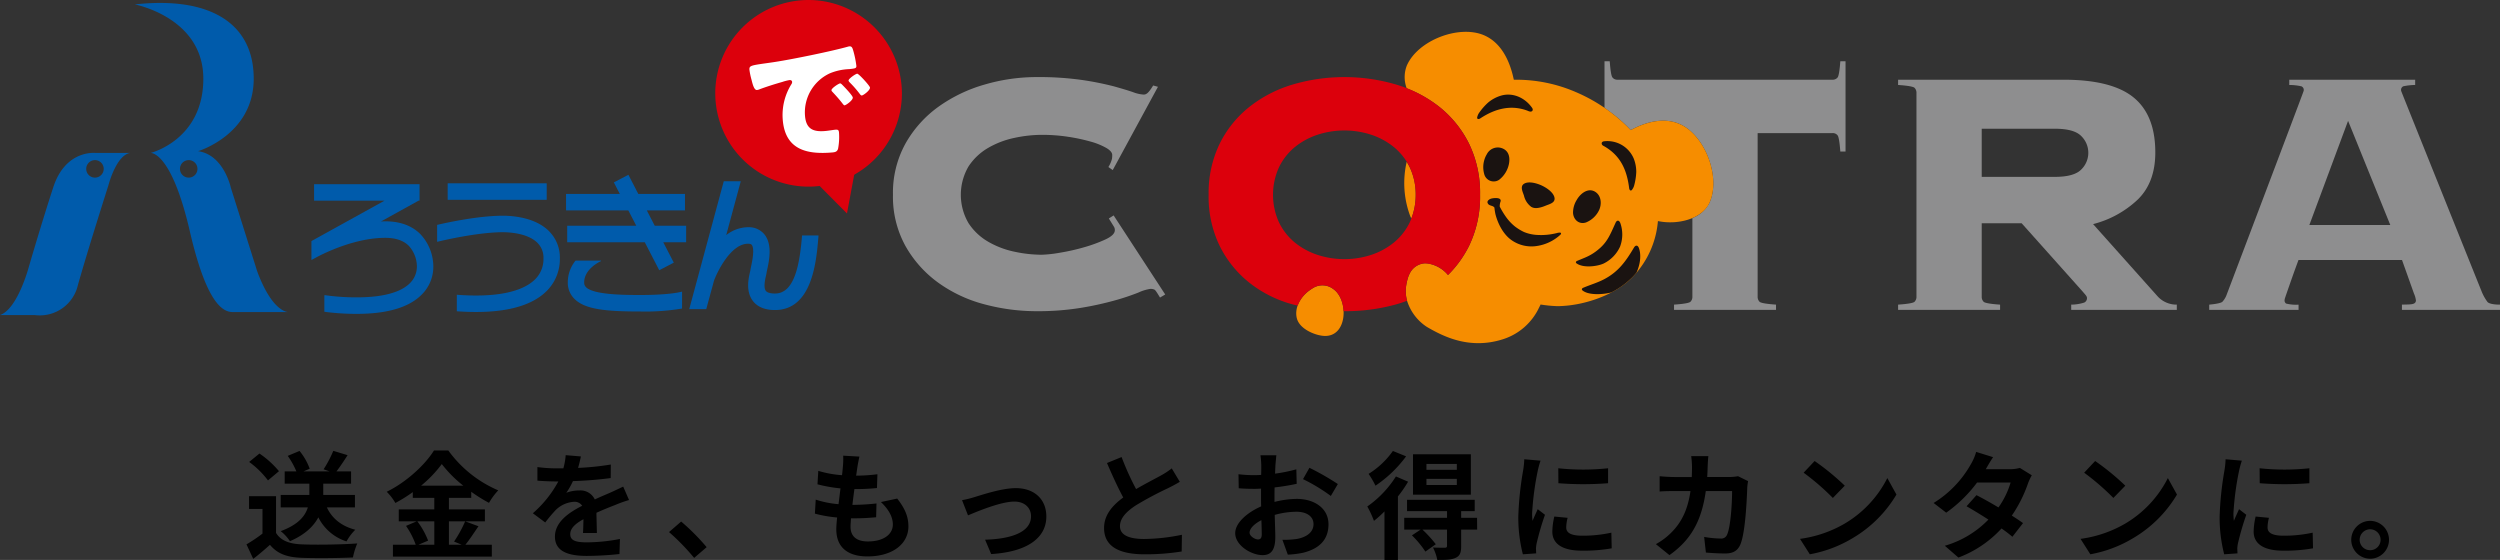 <svg xmlns="http://www.w3.org/2000/svg" width="812.754" height="182.025" viewBox="0 0 812.754 182.025">
  <rect x="0" y="0" width="812.754" height="182.025" fill="#333333" stroke="none"/>
  <g id="グループ_274" data-name="グループ 274" transform="translate(-318 -92.542)">
    <path id="パス_750" data-name="パス 750" d="M-324.786-13.794V-17.86h-10.3v-3.648h9.044V-25.5h-4.75c1.1-1.444,2.394-3.344,3.61-5.282l-4.636-1.406a37.737,37.737,0,0,1-3.154,6l1.938.684h-8.474l2.014-.874a19.662,19.662,0,0,0-3.306-5.776l-3.838,1.6a25.026,25.026,0,0,1,2.812,5.054h-3.8v3.99h8.018v3.648h-9.31v4.066h8.816c-.836,2.736-3.04,5.586-8.816,7.714a14.212,14.212,0,0,1,3,3.268c4.94-2.128,7.714-4.9,9.234-7.752a15.556,15.556,0,0,0,9.158,7.828,16.578,16.578,0,0,1,2.85-3.8c-4.522-1.178-7.562-3.686-9.234-7.258Zm-24.7-11.78a30.43,30.43,0,0,0-6.346-5.738l-3.344,2.736a28.755,28.755,0,0,1,6.118,6Zm-.95,8.132h-8.778V-13.3h4.37v8.018a49.9,49.9,0,0,1-5.206,3.5l2.2,4.712c2.09-1.6,3.762-3.078,5.434-4.56,2.47,2.964,5.586,4.028,10.26,4.218,4.522.19,12.16.114,16.72-.114a23.668,23.668,0,0,1,1.406-4.56c-5.054.38-13.6.494-18.05.3-3.952-.152-6.8-1.178-8.36-3.724Zm51.452,8.17v7.6h-5.13L-301-3a25.637,25.637,0,0,0-3.5-6.27Zm-4.294-11.59a39.641,39.641,0,0,0,6.726-7.03,40.545,40.545,0,0,0,6.992,7.03Zm14.326,11.59a39.468,39.468,0,0,1-3.61,6.574l2.47,1.026h-4.142v-7.6h11.7v-3.876h-11.7V-16.91h7.258v-1.976a48.026,48.026,0,0,0,5.776,3.61,21.227,21.227,0,0,1,3-4.066A38.826,38.826,0,0,1-294.424-32.3H-299.1c-2.812,4.56-8.892,10.26-15.352,13.414a17.714,17.714,0,0,1,2.812,3.648,48.562,48.562,0,0,0,5.662-3.534v1.862h6.992v3.762h-11.552v3.876h5.814L-308.18-7.79a26.109,26.109,0,0,1,3.154,6.118h-7.41V2.2h32.148V-1.672h-8.588c1.33-1.6,2.812-3.914,4.256-6Zm42.826,3.8c-.038-1.71-.114-4.484-.152-6.574,2.318-1.064,4.446-1.9,6.118-2.546a39.9,39.9,0,0,1,4.484-1.6l-1.9-4.37c-1.368.646-2.7,1.292-4.142,1.938-1.558.684-3.154,1.33-5.092,2.242a5.126,5.126,0,0,0-5.016-2.926,11.777,11.777,0,0,0-4.256.76,22.985,22.985,0,0,0,2.166-3.8,122.592,122.592,0,0,0,12.274-.988l.038-4.408a86.9,86.9,0,0,1-10.64,1.1c.456-1.52.722-2.812.912-3.724l-4.94-.418a20.943,20.943,0,0,1-.76,4.294h-1.824a48.281,48.281,0,0,1-6.612-.418V-22.5c2.052.19,4.826.266,6.346.266h.456a36.784,36.784,0,0,1-8.284,10.336l4.028,3a48.2,48.2,0,0,1,3.5-4.142,9.313,9.313,0,0,1,5.89-2.584,2.941,2.941,0,0,1,2.622,1.292c-4.294,2.2-8.854,5.244-8.854,10.032,0,4.864,4.446,6.27,10.336,6.27a104.117,104.117,0,0,0,10.64-.608l.152-4.9a57.559,57.559,0,0,1-10.678,1.1c-3.686,0-5.472-.57-5.472-2.66,0-1.862,1.52-3.344,4.294-4.864-.038,1.634-.076,3.382-.152,4.484Zm35.682,4.6A71.229,71.229,0,0,0-218.728-9.2l-3.952,3.42a71.322,71.322,0,0,1,8.17,8.4Zm56.658-14.668c2.432,2.318,3.876,4.75,3.876,7.3,0,3.116-2.888,5.51-8.132,5.51-3.724,0-5.624-1.71-5.624-4.788,0-.684.076-1.634.152-2.736h1.52c2.318,0,4.522-.152,6.65-.342l.114-4.484a74.649,74.649,0,0,1-7.562.456h-.266c.19-1.672.418-3.458.646-5.13a67.437,67.437,0,0,0,7.334-.342l.152-4.484a55.228,55.228,0,0,1-6.916.456c.19-1.216.3-2.2.418-2.85.152-.988.342-1.976.646-3.344l-5.282-.3a23.7,23.7,0,0,1-.076,3.344c-.076.836-.152,1.862-.3,3a34.882,34.882,0,0,1-7.714-1.406l-.266,4.37a47.038,47.038,0,0,0,7.486,1.33c-.228,1.71-.418,3.458-.646,5.13a32.034,32.034,0,0,1-7.41-1.482l-.266,4.56a42.2,42.2,0,0,0,7.22,1.254c-.152,1.558-.266,2.888-.266,3.8,0,6.27,4.18,8.854,10.108,8.854,8.246,0,13.338-4.1,13.338-9.766,0-3.192-1.14-5.852-3.648-9.044Zm26.372-.608,1.938,4.94c3.23-1.368,10.716-4.484,15.086-4.484,3.268,0,5.4,1.976,5.4,4.788,0,5.13-6.384,7.372-14.934,7.6l1.976,4.674c11.97-.722,17.936-5.4,17.936-12.2,0-5.7-3.99-9.234-9.918-9.234-4.56,0-10.944,2.166-13.49,2.926A32.155,32.155,0,0,1-127.414-16.15Zm68.172-10.336a25.982,25.982,0,0,1-3.458,2.28c-1.786.988-5.054,2.66-8.132,4.446a88.227,88.227,0,0,1-4.712-10.412l-4.75,1.938c1.71,3.99,3.534,7.98,5.282,11.21-3.61,2.66-6.232,5.738-6.232,9.918,0,6.46,5.662,8.55,13.148,8.55A73.6,73.6,0,0,0-56.012.532l.076-5.434A62.94,62.94,0,0,1-68.248-3.534c-5.206,0-7.828-1.444-7.828-4.142,0-2.622,2.09-4.788,5.244-6.84A115.245,115.245,0,0,1-60.344-20.1c1.368-.684,2.584-1.33,3.724-2.014ZM-31.2-3.382c-.988,0-2.736-1.064-2.736-2.2,0-1.33,1.52-2.888,3.838-4.066.076,1.976.114,3.686.114,4.636C-29.982-3.724-30.514-3.382-31.2-3.382ZM-25.84-16.91c0-1.1,0-2.242.038-3.382A72.678,72.678,0,0,0-18.62-21.47l-.114-4.712a51.534,51.534,0,0,1-6.916,1.406c.038-.95.076-1.862.114-2.7.076-.95.228-2.584.3-3.268H-30.4a29.873,29.873,0,0,1,.266,3.306c0,.646,0,1.748-.038,3.078-.76.038-1.482.076-2.166.076a41.227,41.227,0,0,1-5.206-.3l.076,4.56c1.634.152,3.534.19,5.244.19.608,0,1.292-.038,2.014-.076v3.154c0,.874,0,1.748.038,2.622-4.6,2.014-8.436,5.4-8.436,8.7,0,3.99,5.206,7.144,8.892,7.144,2.432,0,4.142-1.216,4.142-5.89,0-1.292-.114-4.18-.19-7.182A26.714,26.714,0,0,1-18.7-12.388c3.268,0,5.548,1.482,5.548,4.028,0,2.736-2.432,4.294-5.472,4.826a28.767,28.767,0,0,1-4.636.266l1.748,4.826A30.659,30.659,0,0,0-16.568.95C-10.6-.532-8.284-3.876-8.284-8.322c0-5.168-4.56-8.246-10.336-8.246a30.629,30.629,0,0,0-7.22.988Zm9.272-6.08a57.165,57.165,0,0,1,9.044,5.472l2.28-3.876a83.129,83.129,0,0,0-9.234-5.282ZM33.44-26.03H23.56v-1.9h9.88Zm0,4.94H23.56v-1.976h9.88ZM38-31.084H19.19v13.148H38ZM12.654-32.148A27.1,27.1,0,0,1,4.75-24.7a28.042,28.042,0,0,1,2.242,3.838A40.232,40.232,0,0,0,16.948-30.4Zm.988,8.284A34.111,34.111,0,0,1,4.332-14.1,33.721,33.721,0,0,1,6.5-9.424,35.7,35.7,0,0,0,9.918-12.5V3.268h4.37V-17.366a40.126,40.126,0,0,0,3.306-4.788ZM40.014-10.412H34.846v-2.166h4.408v-3.686h-22v3.686h13v2.166H16.34v3.838h5.32L18.848-4.712A32.01,32.01,0,0,1,23.218.57L26.6-1.824a39.954,39.954,0,0,0-4.332-4.75h7.98v5.282c0,.418-.152.57-.684.608-.494,0-2.28,0-3.876-.076a15.878,15.878,0,0,1,1.406,4.028c2.584,0,4.484,0,5.89-.646,1.482-.646,1.862-1.71,1.862-3.8v-5.4h5.206Zm26.41-16.112.038,4.864a104.152,104.152,0,0,0,16.15,0v-4.864A76.784,76.784,0,0,1,66.424-26.524ZM65.132-10.83a23.192,23.192,0,0,0-.646,4.9c0,3.838,3.078,6.194,9.576,6.194a52.307,52.307,0,0,0,9.728-.76l-.114-5.092a43.37,43.37,0,0,1-9.424.988c-3.8,0-5.244-.988-5.244-2.66a12.384,12.384,0,0,1,.456-3.154ZM55.366-29.45a28.118,28.118,0,0,1-.38,3.686,104.341,104.341,0,0,0-1.558,14.9A48.041,48.041,0,0,0,54.91,1.444l4.332-.3C59.2.608,59.2,0,59.166-.418a11.055,11.055,0,0,1,.228-1.748,90.729,90.729,0,0,1,2.7-9.234l-2.356-1.824c-.532,1.216-1.14,2.47-1.672,3.8a18.16,18.16,0,0,1-.152-2.432A93.042,93.042,0,0,1,59.736-25.65a31.625,31.625,0,0,1,.912-3.344Zm69.5,5.51a18.552,18.552,0,0,1-2.888.266h-7.144c.076-1.1.114-2.242.152-3.42.038-.912.114-2.508.228-3.382H109.63a28.122,28.122,0,0,1,.266,3.5c0,1.14-.038,2.242-.076,3.306h-5.434c-1.444,0-3.42-.114-5.016-.266v4.978c1.634-.152,3.724-.152,5.016-.152H109.4c-.836,5.776-2.736,10.032-6.27,13.528a21.79,21.79,0,0,1-4.978,3.724l4.408,3.572c6.8-4.826,10.412-10.792,11.818-20.824h8.55c0,4.1-.494,11.7-1.6,14.1a2.021,2.021,0,0,1-2.166,1.33,31.452,31.452,0,0,1-5.32-.532l.57,5.092c1.862.152,4.142.3,6.308.3,2.622,0,4.066-.988,4.9-2.926,1.634-3.876,2.09-14.478,2.242-18.582a16.427,16.427,0,0,1,.266-2.014Zm24.89-4.94-3.572,3.8a79.011,79.011,0,0,1,9.5,8.208l3.876-3.99A79.8,79.8,0,0,0,149.758-28.88Zm-4.75,25.308L148.2,1.444a41.153,41.153,0,0,0,14.1-5.358,40.407,40.407,0,0,0,14.06-14.06l-2.964-5.358A36.033,36.033,0,0,1,159.562-8.55,39.166,39.166,0,0,1,145.008-3.572Zm71.478-23.066a12.066,12.066,0,0,1-3.306.418h-7.79l.038-.038c.456-.8,1.444-2.546,2.356-3.876l-5.51-1.71a16.812,16.812,0,0,1-1.71,3.99,34.783,34.783,0,0,1-12.122,12.616l4.1,3.154a44.719,44.719,0,0,0,10.032-9.8h10.906a27.678,27.678,0,0,1-3.952,8.094c-2.546-1.52-5.13-2.964-7.144-3.99l-3.23,3.61c1.938,1.1,4.522,2.66,7.106,4.332A32.135,32.135,0,0,1,192.09-1.33L196.5,2.508A36.269,36.269,0,0,0,210.52-6.954a44,44,0,0,1,3.534,2.7L217.512-8.7c-.95-.684-2.242-1.558-3.648-2.432a43.742,43.742,0,0,0,5.244-10.412,17.876,17.876,0,0,1,1.254-2.7Zm24.472-2.242-3.572,3.8a79.011,79.011,0,0,1,9.5,8.208l3.876-3.99A79.8,79.8,0,0,0,240.958-28.88Zm-4.75,25.308L239.4,1.444a41.153,41.153,0,0,0,14.1-5.358,40.407,40.407,0,0,0,14.06-14.06l-2.964-5.358A36.033,36.033,0,0,1,250.762-8.55,39.166,39.166,0,0,1,236.208-3.572Zm58.216-22.952.038,4.864a104.152,104.152,0,0,0,16.15,0v-4.864A76.784,76.784,0,0,1,294.424-26.524ZM293.132-10.83a23.191,23.191,0,0,0-.646,4.9c0,3.838,3.078,6.194,9.576,6.194a52.307,52.307,0,0,0,9.728-.76l-.114-5.092a43.37,43.37,0,0,1-9.424.988c-3.8,0-5.244-.988-5.244-2.66a12.385,12.385,0,0,1,.456-3.154Zm-9.766-18.62a28.117,28.117,0,0,1-.38,3.686,104.341,104.341,0,0,0-1.558,14.9A48.04,48.04,0,0,0,282.91,1.444l4.332-.3C287.2.608,287.2,0,287.166-.418a11.057,11.057,0,0,1,.228-1.748,90.731,90.731,0,0,1,2.7-9.234l-2.356-1.824c-.532,1.216-1.14,2.47-1.672,3.8a18.158,18.158,0,0,1-.152-2.432,93.04,93.04,0,0,1,1.824-13.794,31.631,31.631,0,0,1,.912-3.344ZM330.334-9.424a6.171,6.171,0,0,0-6.118,6.156,6.171,6.171,0,0,0,6.118,6.156,6.155,6.155,0,0,0,6.156-6.156A6.155,6.155,0,0,0,330.334-9.424Zm0,9.538a3.389,3.389,0,0,1-3.382-3.382,3.422,3.422,0,0,1,3.382-3.42,3.406,3.406,0,0,1,3.42,3.42A3.374,3.374,0,0,1,330.334.114Z" transform="translate(758.178 271.299)"/>
    <g id="グループ_271" data-name="グループ 271">
      <path id="パス_282" data-name="パス 282" d="M360.338,96.843a9.173,9.173,0,0,0,1.177-2.711,8.225,8.225,0,0,0,.071-1.21q0-1.135-1.91-2.273a22.127,22.127,0,0,0-5.091-2.066,58.129,58.129,0,0,0-7.285-1.562,55.611,55.611,0,0,0-8.628-.641,42.92,42.92,0,0,0-8.908.994,28.719,28.719,0,0,0-8.558,3.276,18.954,18.954,0,0,0-6.363,6.043,18.251,18.251,0,0,0,0,18.353,18.886,18.886,0,0,0,6.363,6.045,28.636,28.636,0,0,0,8.558,3.274,42.618,42.618,0,0,0,8.908.994,40.654,40.654,0,0,0,5.8-.64,67.558,67.558,0,0,0,7.921-1.779,47.091,47.091,0,0,0,7-2.561c2.024-.948,3.041-1.941,3.041-2.989a2.025,2.025,0,0,0-.284-1.135c-.19-.286-.376-.614-1.666-2.687l1.558-1,16.772,25.711-1.693,1c-1.3-2.159-1.558-2.467-1.889-2.612a3.058,3.058,0,0,0-1.2-.212,13.825,13.825,0,0,0-3.963,1.21,77.182,77.182,0,0,1-7.707,2.561,103.115,103.115,0,0,1-11.1,2.419,87.023,87.023,0,0,1-14.284,1.067,65.575,65.575,0,0,1-16.832-2.207,45.257,45.257,0,0,1-14.994-6.97,37.24,37.24,0,0,1-10.748-11.95,33.1,33.1,0,0,1-4.1-16.716,33.125,33.125,0,0,1,4.1-16.716A37.287,37.287,0,0,1,305.154,77.2a48.9,48.9,0,0,1,14.994-7.182A60.21,60.21,0,0,1,336.98,67.6a100.3,100.3,0,0,1,14.635.922,97.424,97.424,0,0,1,10.4,2.062q4.1,1.141,6.363,1.924a11.647,11.647,0,0,0,3.4.782c.847,0,1.555-.378,3.115-2.959l1.559.429L361.752,97.836Z" transform="translate(318 50)" fill="#8e8e8f"/>
      <path id="パス_283" data-name="パス 283" d="M808.7,140.727c.583.6,2.206.852,4.058.852v1.707H780.873v-1.707c2.793-.091,4.409.093,4.554-1.3a7.307,7.307,0,0,0-.641-2.295c-.389-1.109-3.888-10.911-3.888-10.911H747.241q-1.418,3.839-2.264,6.258t-1.342,3.841q-.5,1.429-.707,2.062a3.356,3.356,0,0,0-.214.927,1.228,1.228,0,0,0,.495,1.067,13.063,13.063,0,0,0,4.059.354v1.707H718.217v-1.707c2.041-.187,3.8-.5,4.273-.922a6.723,6.723,0,0,0,1.414-2.349s24.136-63.654,24.971-66.075a1.28,1.28,0,0,0-.664-1.628,18.251,18.251,0,0,0-3.969-.441V68.456h40.935v1.707a20.279,20.279,0,0,0-3.848.425,1.293,1.293,0,0,0-.664,1.628c.146.449,25.949,64.674,26.123,65.092a15.339,15.339,0,0,0,1.91,3.418m-31.612-25.038L763.365,81.827l-12.591,33.862Z" transform="translate(318 50)" fill="#8e8e8f"/>
      <path id="パス_284" data-name="パス 284" d="M644.261,139.018a2.221,2.221,0,0,0,.636,1.639c.427.423,2.534.736,5.332.922v1.707H617.074v-1.707c2.794-.187,4.909-.5,5.336-.922a2.244,2.244,0,0,0,.636-1.639V72.725a2.244,2.244,0,0,0-.636-1.639c-.427-.423-2.542-.731-5.336-.922V68.456h53.777q15.7,0,22.77,5.761t7.074,17.856q0,9.811-5.727,15.365a33.029,33.029,0,0,1-14.5,7.964l21.1,23.616a8.308,8.308,0,0,0,6.113,2.561v1.707H673.354v-1.707a14.207,14.207,0,0,0,4.218-.665,1.568,1.568,0,0,0,.907-1.571c-.047-.472-.4-.851-.968-1.512-.761-.89-1.837-2.075-2.7-3.041l-17.572-19.671H644.261Zm23.76-38.978q6.223,0,8.557-2.349a7.593,7.593,0,0,0,0-10.956q-2.337-2.344-8.557-2.344h-23.76V100.04Z" transform="translate(318 50)" fill="#8e8e8f"/>
      <path id="パス_285" data-name="パス 285" d="M598.291,62.452c-.19,2.624-.476,4.7-.852,5.222a1.957,1.957,0,0,1-1.693.78H525.875a1.964,1.964,0,0,1-1.7-.78c-.376-.52-.661-2.6-.847-5.222h-1.7V77.614a51.684,51.684,0,0,1,8.52,7.218c5.135-2.763,11.14-4.328,16.433-1.722,7.851,3.866,12.876,17.142,9.187,25.316a10.247,10.247,0,0,1-5.571,5v25.588a2.221,2.221,0,0,1-.636,1.637c-.422.425-2.537.736-5.332.922v1.709h33.155v-1.709c-2.8-.187-4.911-.5-5.336-.922a2.232,2.232,0,0,1-.636-1.637V85.813h24.33a1.957,1.957,0,0,1,1.693.78c.376.525.661,2.6.852,5.222h1.7V62.452Z" transform="translate(318 50)" fill="#8e8e8f"/>
      <path id="パス_286" data-name="パス 286" d="M426.54,136.4a5.787,5.787,0,0,1,6.888.1c5.17,3.561,4.727,16.148-3.442,15.208-2.947-.338-7.42-2.326-8.337-5.533-.889-3.107.682-7.164,4.892-9.778" transform="translate(318 50)" fill="#f68d00"/>
      <path id="パス_287" data-name="パス 287" d="M458.335,96.981q-.468-.96-1.014-1.84a30.645,30.645,0,0,0,1.109,17.56c.116.3.266.586.392.884a20.535,20.535,0,0,0,1.421-7.713,20.033,20.033,0,0,0-1.909-8.89" transform="translate(318 50)" fill="#f68d00"/>
      <path id="パス_288" data-name="パス 288" d="M546.585,83.111c-5.294-2.606-11.3-1.042-16.433,1.722a53.928,53.928,0,0,0-17.74-12.31,48.782,48.782,0,0,0-20.267-4.058c-1.25-6.045-4.071-12.141-9.849-14.529-8.086-3.341-21.3,1.691-24.923,9.891a10.3,10.3,0,0,0-.045,7.429A40.994,40.994,0,0,1,468.1,77.418a35.368,35.368,0,0,1,9.545,11.953,36.654,36.654,0,0,1,3.536,16.5,36.638,36.638,0,0,1-3.536,16.5,35.653,35.653,0,0,1-6.9,9.579,10.847,10.847,0,0,0-6.268-3.7v0a6.077,6.077,0,0,0-1.269-.1,5.88,5.88,0,0,0-4.637,2.809,9.69,9.69,0,0,0-1.02,2.53,16.184,16.184,0,0,0-.513,2.939,11.454,11.454,0,0,0,.036,1.842c.01.1.018.212.03.315a12,12,0,0,0,.324,1.692,15.741,15.741,0,0,0,6.382,8.5c5.58,3.28,13.987,7.42,24.625,4.11a19.487,19.487,0,0,0,11.977-10.47s.227-.4.441-.879a41.68,41.68,0,0,0,5.663.54,38.189,38.189,0,0,0,7.432-.893c6.439-1.405,12.869-4.418,17-8.788a29.619,29.619,0,0,0,8.044-17.987c6.375,1.343,14.367-.631,16.787-5.991,3.689-8.172-1.336-21.45-9.187-25.315" transform="translate(318 50)" fill="#f68d00"/>
      <path id="パス_289" data-name="パス 289" d="M483.343,92.735a4.007,4.007,0,0,1,4.415-2.166c2.305.534,3.331,2.434,2.808,5.231a8.71,8.71,0,0,1-3.208,5.2,3.175,3.175,0,0,1-4.852-1.938,8.131,8.131,0,0,1,.049-4.512,7.313,7.313,0,0,1,.788-1.818" transform="translate(318 50)" fill="#1a1311"/>
      <path id="パス_290" data-name="パス 290" d="M513.8,105.947c1.29-1.295,3.1-2.113,4.8-1.053,2,1.245,2.186,3.977,1.271,5.952a8.055,8.055,0,0,1-4.241,4.008c-2.206.757-4.07-.8-4.233-3.069a7.835,7.835,0,0,1,1.21-4.258,7.274,7.274,0,0,1,1.194-1.58" transform="translate(318 50)" fill="#1a1311"/>
      <path id="パス_291" data-name="パス 291" d="M487.744,73.707a11.67,11.67,0,0,0-3.945,2.171,19.286,19.286,0,0,0-3.017,3.463,4.116,4.116,0,0,0-.563,1.441.518.518,0,0,0,.065.287c.184.289.642.17.927-.018,4.718-3.119,9.916-4.6,15.458-2.492a2.337,2.337,0,0,0,1,.275c.678-.111.776-.716.431-1.213-2.36-3.389-6.473-5.183-10.359-3.914" transform="translate(318 50)" fill="#1a1311"/>
      <path id="パス_292" data-name="パス 292" d="M531.094,94a11.838,11.838,0,0,1,.858,4.44,19.6,19.6,0,0,1-.724,4.547,4.156,4.156,0,0,1-.743,1.355.51.51,0,0,1-.263.133c-.339.042-.535-.387-.577-.73-.727-5.831-2.71-10.48-7.959-13.56-.259-.152-.694-.335-.85-.6-.348-.6.054-1.059.654-1.108a9.281,9.281,0,0,1,9.6,5.523" transform="translate(318 50)" fill="#1a1311"/>
      <path id="パス_293" data-name="パス 293" d="M501.276,102.876c-2-.918-4.22-1.363-5.568-.724a2.066,2.066,0,0,0-.4.244c-1.147.9-.245,2.564.137,3.75a6.3,6.3,0,0,0,2.408,3.675l.281.13c.763.351,2.075.407,4.342-.54,1.144-.478,2.992-.87,2.925-2.329a2.017,2.017,0,0,0-.076-.465c-.389-1.446-2.167-2.859-4.159-3.793Z" transform="translate(318 50)" fill="#1a1311"/>
      <path id="パス_294" data-name="パス 294" d="M512.6,127.419c-.251.108-.369.5-.153.671,2.2,1.716,6.9,1.045,8.909.118a11.376,11.376,0,0,0,5.333-5.5,11.2,11.2,0,0,0,.062-7.7c-.152-.347-.4-.733-.78-.719-.345.01-.595.344-.737.659-2.017,4.451-2.882,6.78-6.61,9.479-2.062,1.494-3.581,1.935-6.024,2.984" transform="translate(318 50)" fill="#1a1311"/>
      <path id="パス_295" data-name="パス 295" d="M532,131.194c.871-1.769,1.807-5.119.838-7.934-.134-.392-.378-.837-.789-.854-.378-.018-.67.33-.864.658-2.713,4.582-5.091,7.8-9.536,10.183-2.264,1.217-4.722,1.887-7.053,2.9-.275.121-.446.52-.224.722,1.837,1.68,6.472,1.5,9.479.743a27.123,27.123,0,0,0,7.089-5.206c.375-.4.716-.8,1.061-1.21" transform="translate(318 50)" fill="#1a1311"/>
      <path id="パス_296" data-name="パス 296" d="M507.388,118.226a.4.4,0,0,0-.181-.057,2.936,2.936,0,0,0-1.057.141,21.023,21.023,0,0,1-6.475.607,13.012,13.012,0,0,1-4.218-.949,15.956,15.956,0,0,1-2.892-1.757,15.165,15.165,0,0,1-2.836-2.965,26.662,26.662,0,0,1-2.163-3.542,4.449,4.449,0,0,1,.291-1.715.732.732,0,0,0-.037-.493c-.262-.549-1.162-.576-1.669-.564a6.213,6.213,0,0,0-1.254.15c-.538.126-1.422.623-1.314,1.3a1.225,1.225,0,0,0,.713.843c.363.178.771.245,1.13.432a1.755,1.755,0,0,1,.415.369,16.762,16.762,0,0,0,.363,2.286c.768,2.9,2.432,6.276,5.052,8.194a11.263,11.263,0,0,0,8.492,1.99,14.4,14.4,0,0,0,7.479-3.587.89.89,0,0,0,.244-.318.316.316,0,0,0-.082-.366" transform="translate(318 50)" fill="#1a1311"/>
      <path id="パス_297" data-name="パス 297" d="M477.639,122.372a36.621,36.621,0,0,0,3.538-16.5,36.632,36.632,0,0,0-3.538-16.5A35.366,35.366,0,0,0,468.1,77.416a42.091,42.091,0,0,0-14-7.323,59.585,59.585,0,0,0-34.085,0,42.012,42.012,0,0,0-14,7.323,35.239,35.239,0,0,0-9.55,11.955,36.593,36.593,0,0,0-3.538,16.5,36.582,36.582,0,0,0,3.538,16.5,35.2,35.2,0,0,0,9.55,11.955,39.1,39.1,0,0,0,14,7.111c.615.176,1.253.306,1.879.462a10.832,10.832,0,0,1,4.655-5.5,5.787,5.787,0,0,1,6.888.1c2.079,1.431,3.231,4.322,3.358,7.206.089,0,.175.009.265.009a61.942,61.942,0,0,0,17.041-2.278c1.147-.326,2.249-.712,3.335-1.117a11.622,11.622,0,0,1-.4-3.887,16.315,16.315,0,0,1,.514-2.939,9.669,9.669,0,0,1,1.02-2.53,5.877,5.877,0,0,1,4.637-2.809,10.263,10.263,0,0,1,7.537,3.8,35.616,35.616,0,0,0,6.9-9.579m-19.3-7.61a19.425,19.425,0,0,1-5.091,6.547,23.162,23.162,0,0,1-7.355,4.052,28.113,28.113,0,0,1-17.682,0,23.171,23.171,0,0,1-7.356-4.052,19.421,19.421,0,0,1-5.089-6.547,21.646,21.646,0,0,1,0-17.781,19.45,19.45,0,0,1,5.089-6.547,23.17,23.17,0,0,1,7.356-4.052,28.113,28.113,0,0,1,17.682,0,23.162,23.162,0,0,1,7.355,4.052,19.455,19.455,0,0,1,5.091,6.547,21.662,21.662,0,0,1,0,17.781" transform="translate(318 50)" fill="#dc000c"/>
      <path id="パス_298" data-name="パス 298" d="M293.21,73.055a30.337,30.337,0,1,1-30.335-30.513A30.425,30.425,0,0,1,293.21,73.055" transform="translate(318 50)" fill="#dc000c"/>
      <path id="パス_299" data-name="パス 299" d="M243.648,65.3c-.12-1.389.364-1.476,5.233-2.174.887-.123,1.906-.259,3.144-.457,5.574-.851,18.346-3.463,23.685-4.971a1.764,1.764,0,0,1,.441-.084c.8-.069.988.544,1.24,1.378a31.543,31.543,0,0,1,1.011,4.916c.074.851-.416.894-2.325,1.108a18.158,18.158,0,0,0-6.29,1.364,13.971,13.971,0,0,0-8.072,13.879c.369,4.249,2.693,5.219,6.608,4.872,1.112-.1,2.57-.359,3.193-.416.844-.073,1.168.034,1.243.885a20.473,20.473,0,0,1-.3,5.3c-.278.928-.889,1.117-1.824,1.2-8.23.724-15.311-.818-16.152-10.483a18.916,18.916,0,0,1,2.833-11.747,1.256,1.256,0,0,0,.208-.694c-.036-.405-.369-.644-.858-.6a15.405,15.405,0,0,0-2.368.614c-2.319.653-5.33,1.6-7.585,2.468a2.821,2.821,0,0,1-.617.145c-.933.082-1.419-1.9-1.761-3.27a23.977,23.977,0,0,1-.685-3.232m30.184,4.829c.638.62,3.349,3.448,3.407,4.117.079.9-2.2,2.494-2.647,2.533-.221.019-.324-.1-.98-.951-.959-1.223-1.95-2.308-3.037-3.473a.774.774,0,0,1-.266-.475c-.053-.625,2.32-2.186,2.811-2.229.221-.019.516.271.712.478m9,.876c.077.894-2.155,2.534-2.644,2.576-.312.03-.569-.354-.724-.567a34.588,34.588,0,0,0-3.185-3.643c-.149-.167-.4-.416-.413-.638-.052-.582,2.276-2.186,2.809-2.234.489-.042,4.107,3.925,4.157,4.506" transform="translate(318 50)" fill="#fff"/>
      <path id="パス_300" data-name="パス 300" d="M260.942,97.441l14.413,14.5,3.6-19.33" transform="translate(318 50)" fill="#dc000c"/>
      <path id="パス_301" data-name="パス 301" d="M82.484,68.124c0,18.205-18.1,23.567-18.1,23.567,8.382,1.15,10.665,11.881,10.665,11.881l8.576,27.21C88.77,144.578,93.915,144,93.915,144H76.389c-2.285,0-8.382.958-14.669-26.25C55.663,91.534,48.956,92.267,48.956,92.267S66.1,88.051,66.1,68.124,43.814,43.98,43.814,43.98C68.007,41.3,82.484,49.922,82.484,68.124m-21.144,32.16a2.844,2.844,0,1,0-2.832-2.845,2.837,2.837,0,0,0,2.832,2.845" transform="translate(318 50)" fill="#005bab"/>
      <path id="パス_302" data-name="パス 302" d="M35.242,102.806s-6.668,20.885-9.907,32.383a12.71,12.71,0,0,1-14.1,9.772H0c5.714-1.915,9.331-15.52,9.331-15.52s4-13.8,8-26.059S31.05,92.267,31.05,92.267H42.292c-4.572.768-7.05,10.539-7.05,10.539m-4.382-2.521a2.844,2.844,0,1,0-2.83-2.845,2.837,2.837,0,0,0,2.83,2.845" transform="translate(318 50)" fill="#005bab"/>
      <rect id="長方形_37" data-name="長方形 37" width="32.196" height="5.363" transform="translate(463.538 152.136)" fill="#005bab"/>
      <path id="パス_303" data-name="パス 303" d="M260.749,119.094l-.022.238c-.771,9.214-2.421,18.635-8.793,18.635-.847,0-2.354-.109-2.939-.843-.858-1.084-.242-3.781.019-4.934a11.453,11.453,0,0,0,.233-1.192c.013-.109.1-.492.165-.8.62-2.836,1.772-8.117-.871-11.421a6.53,6.53,0,0,0-5.373-2.367,11.686,11.686,0,0,0-7.072,2.56l4.73-17.5H235.3l-11.234,41.579H229.6l2.522-9.253c1.17-3.193,5.577-12.017,11.048-12.017.926,0,1.147.275,1.22.366.688.863.626,3.188-.186,6.906-.123.567-.213.975-.253,1.326-.012.082-.083.393-.135.617-.468,2.069-1.448,6.369,1.011,9.474,1.506,1.9,3.9,2.866,7.108,2.866,12.138,0,13.468-15.9,14.11-23.549l.056-.688Z" transform="translate(318 50)" fill="#005bab"/>
      <path id="パス_304" data-name="パス 304" d="M223.071,115.931H212.859l-2.577-4.985h12.41v-5.363H207.509l-3.216-6.218-4.731,2.474,1.937,3.744H184.021v5.363h20.25l2.579,4.985H184.4V121.3h25.219l4.7,9.093,4.733-2.474-3.423-6.619h7.438Z" transform="translate(318 50)" fill="#005bab"/>
      <path id="パス_305" data-name="パス 305" d="M221.741,137.361l-.009-.015.009,0h0c-.244.072-3.869,1.1-13.432,1.1-4.953,0-15.266,0-17.8-2.546a2.006,2.006,0,0,1-.586-1.573c0-4.515,5.452-6.892,5.507-6.913l-.061-.147h-8.26a11.213,11.213,0,0,0-2.518,7.06,7.34,7.34,0,0,0,2.146,5.366c3.441,3.463,10.235,4.119,21.569,4.119a71.59,71.59,0,0,0,13.432-.967Z" transform="translate(318 50)" fill="#005bab"/>
      <path id="パス_306" data-name="パス 306" d="M178.437,117.638c-4.739-4.672-12.566-5.026-15.712-4.962-7.748.154-17.028,2.139-20.613,2.972v5.514c1.568-.383,12.346-2.954,20.721-3.125,1.928-.037,8.486.093,11.87,3.431a6.77,6.77,0,0,1,1.981,5.1,9.248,9.248,0,0,1-2.992,7.043c-3.023,2.815-9.849,5.916-25.181,4.76v5.367c13.636.973,23.337-1.1,28.8-6.191a14.622,14.622,0,0,0,4.7-10.98,12.055,12.055,0,0,0-3.584-8.927" transform="translate(318 50)" fill="#005bab"/>
      <path id="パス_307" data-name="パス 307" d="M136.7,118.692c-2.768-2.785-6.62-4.2-11.447-4.2-.465,0-.93.028-1.4.046l12.215-6.755h.327v-5.361H102.106v5.361h22.889L101.25,120.914v6.154l1.345-.719c.178-.1,11.528-6.489,22.655-6.489,3.361,0,5.944.884,7.677,2.627a10.175,10.175,0,0,1,2.61,6.569c0,6.551-6.932,10.156-19.525,10.156a71.67,71.67,0,0,1-10.518-.73l-.043.269V143.9a78.953,78.953,0,0,0,10.561.68c9.862,0,16.946-2.095,21.053-6.228a12.733,12.733,0,0,0,3.808-9.292,15.41,15.41,0,0,0-4.177-10.364" transform="translate(318 50)" fill="#005bab"/>
    </g>
  </g>
</svg>
